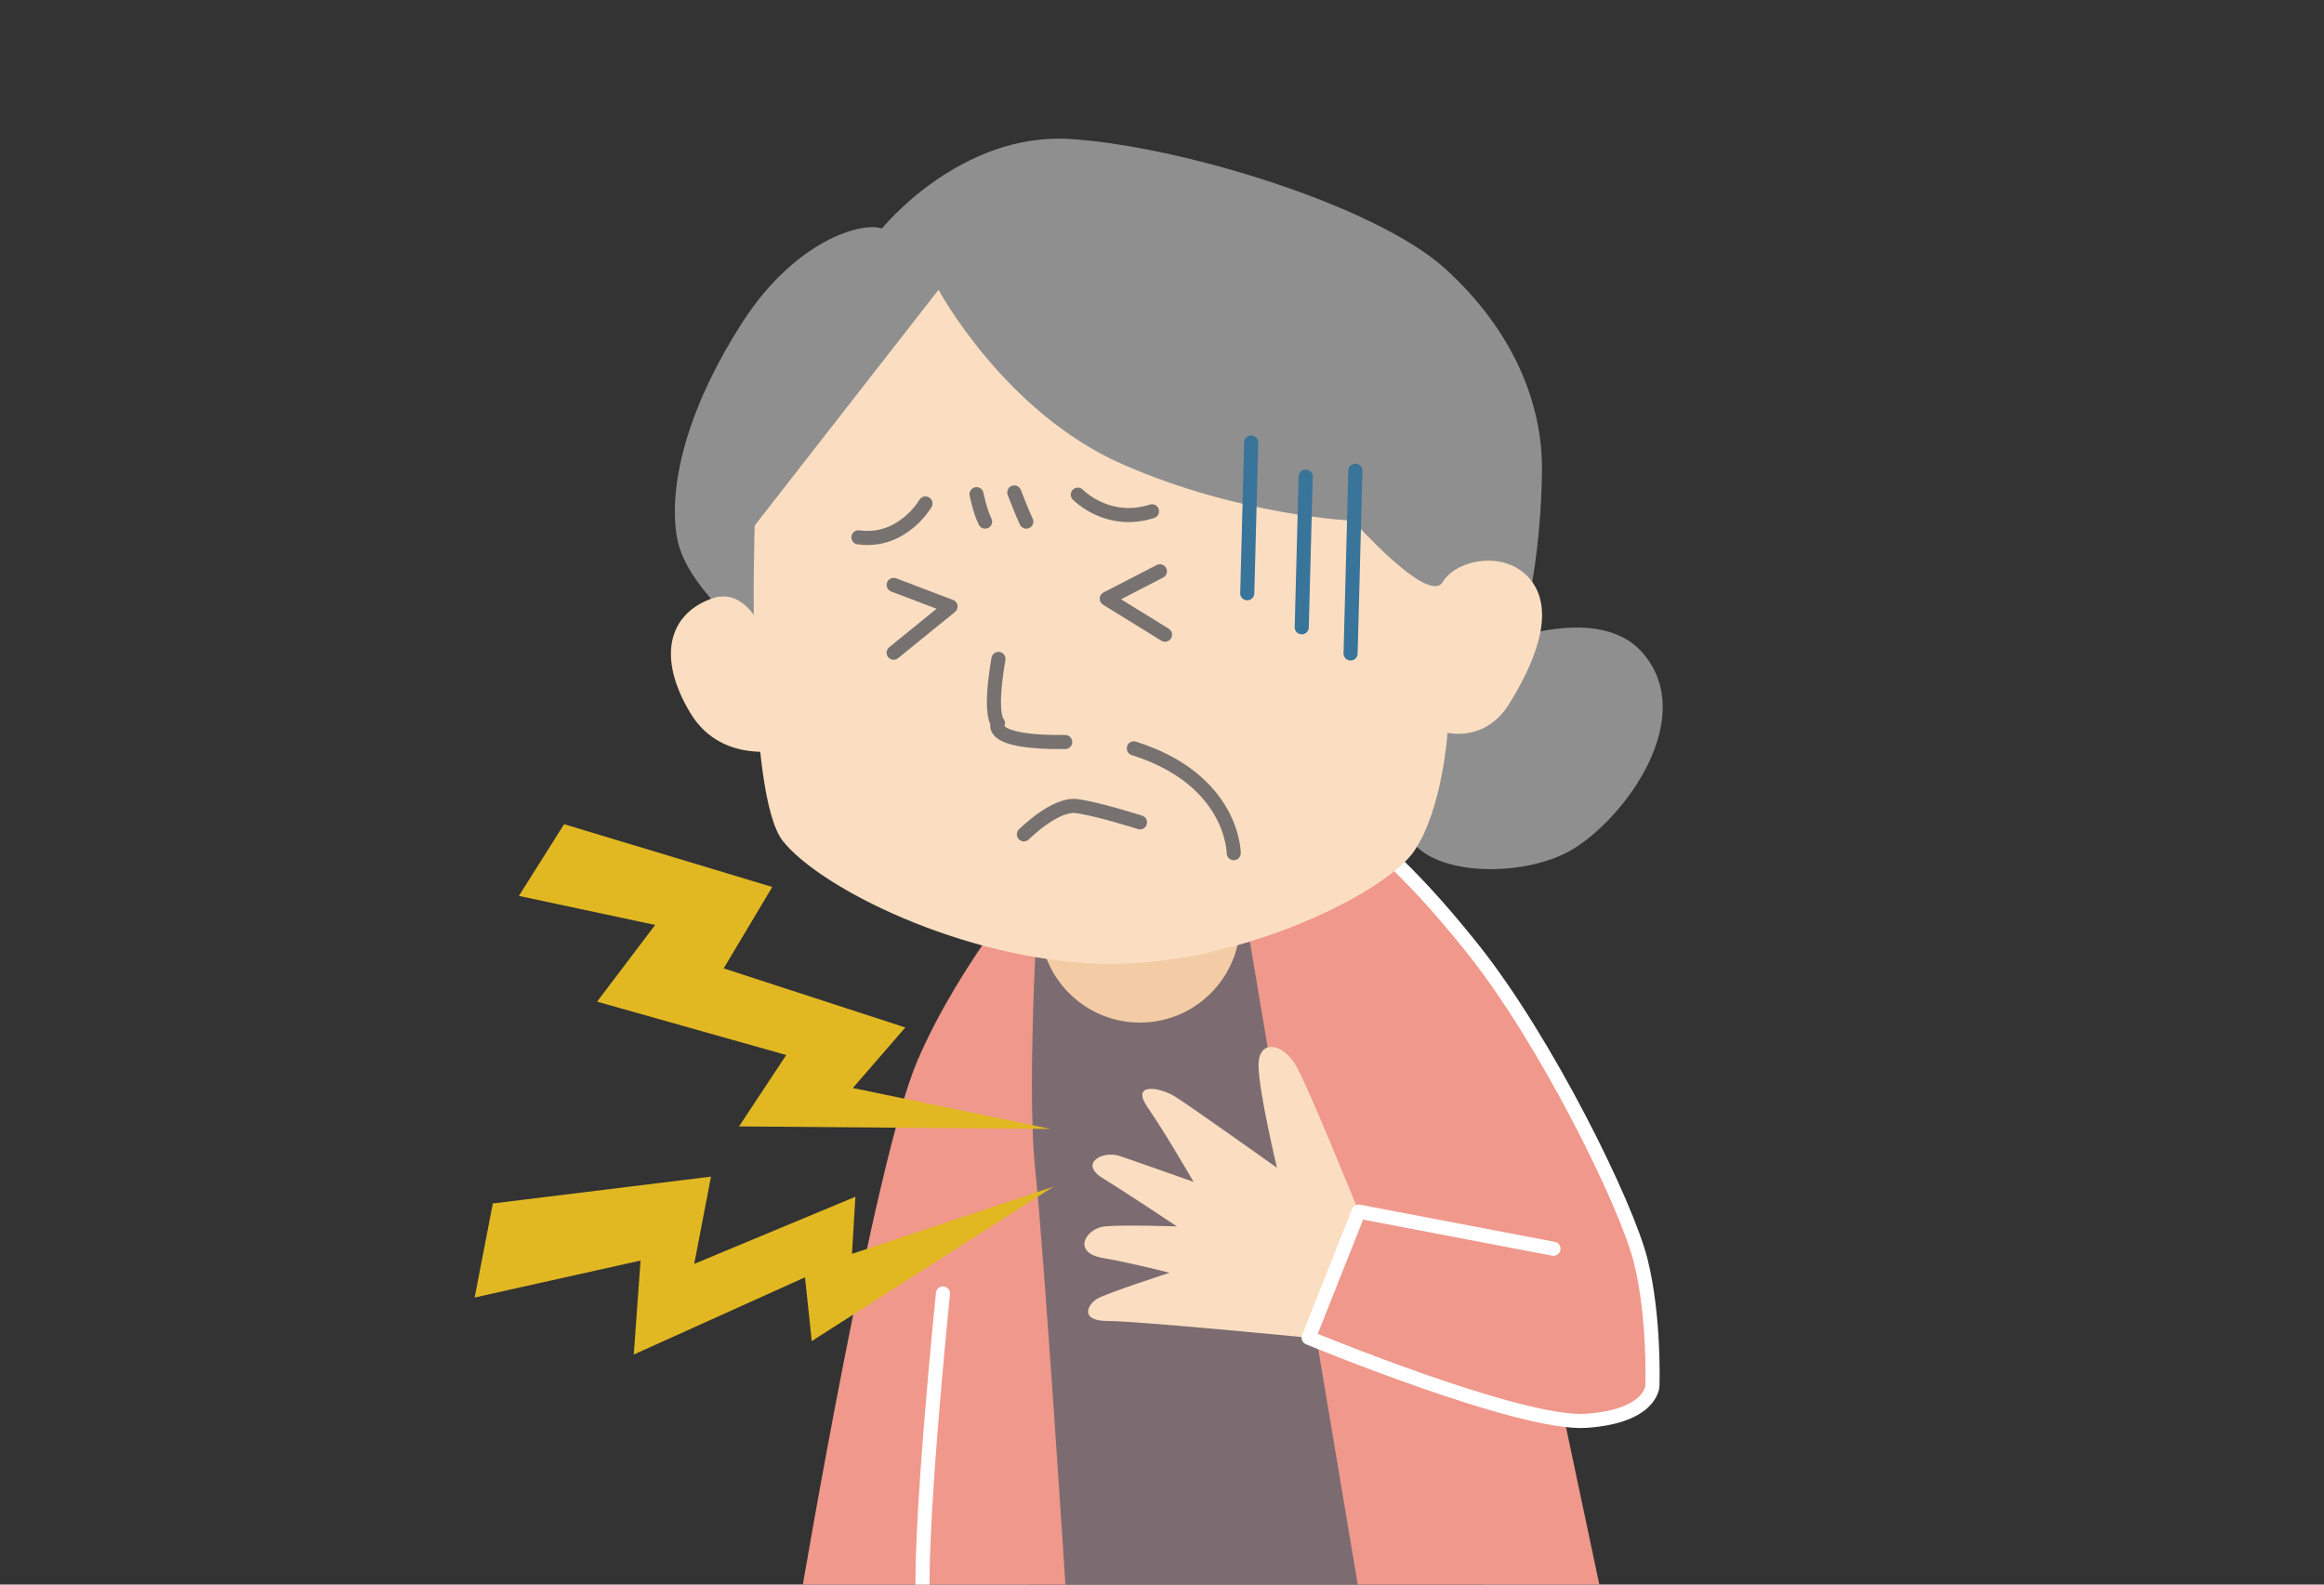 <svg width="352" height="240" viewBox="0 0 352 240" fill="none" xmlns="http://www.w3.org/2000/svg">
<rect x="0" y="0" width="352" height="240" fill="#333333" stroke="none"/>
<g clip-path="url(#clip0_6488_24558)">
<path d="M155.792 240.889H225.117L192.193 134.18L157.492 139.715L151.512 162.286L155.792 240.889Z" fill="#7C6C71"/>
<path d="M205.797 240.889L187.473 131.643L205.797 120.264L226.018 158.57L243.856 198.423L236.005 210.554L242.429 240.889" fill="#F0988B"/>
<path d="M205.793 183.507C205.793 183.507 198.207 164.687 196.242 161.312C194.277 157.938 190.621 157.383 190.621 161.312C190.621 165.242 193.415 176.869 193.415 176.869C193.415 176.869 180.224 167.489 177.978 166.088C175.731 164.687 171.143 163.841 173.86 167.771C176.577 171.709 180.788 179.013 180.788 179.013C180.788 179.013 172.083 175.921 169.554 175.075C167.026 174.229 163.369 176.203 167.026 178.449C170.682 180.696 178.268 185.754 178.268 185.754C178.268 185.754 170.118 185.472 167.307 185.754C164.497 186.035 162.25 189.692 167.026 190.529C171.801 191.375 177.14 192.776 177.14 192.776C177.14 192.776 167.589 195.868 166.18 196.706C164.779 197.551 163.369 200.08 167.863 200.08C172.356 200.08 198.207 202.609 198.207 202.609L205.793 194.459V183.498V183.507Z" fill="#FBDEC1"/>
<path d="M157.496 131.643C157.496 131.643 145.493 145.466 138.975 160.595C132.456 175.725 121.453 240.89 121.453 240.89H161.425C161.425 240.89 158.213 190.572 156.787 177.006C155.36 163.448 157.504 131.635 157.504 131.635" fill="#F0988B"/>
<path d="M205.793 125.98C205.793 125.98 212.098 129.91 223.161 143.827C234.224 157.743 246.355 182.372 248.499 190.932C250.643 199.492 250.284 209.846 250.284 209.846C250.284 209.846 250.284 214.485 240.289 215.194C230.303 215.912 198.207 202.61 198.207 202.61L205.793 183.508L235.292 189.138" fill="#F0988B"/>
<path d="M205.793 125.98C205.793 125.98 212.098 129.91 223.161 143.827C234.224 157.743 246.355 182.372 248.499 190.932C250.643 199.492 250.284 209.846 250.284 209.846C250.284 209.846 250.284 214.485 240.289 215.194C230.303 215.912 198.207 202.61 198.207 202.61L205.793 183.508L235.292 189.138" stroke="white" stroke-width="2.136" stroke-linecap="round" stroke-linejoin="round"/>
<path d="M187.828 139.716C187.828 148.088 181.036 154.88 172.664 154.88C164.292 154.88 157.492 148.088 157.492 139.716C157.492 131.344 164.284 124.553 172.664 124.553C181.045 124.553 187.828 131.344 187.828 139.716Z" fill="#F3CCA5"/>
<path d="M142.825 195.904C142.825 195.904 138.929 233.766 139.869 244.001" stroke="white" stroke-width="2.136" stroke-linecap="round" stroke-linejoin="round"/>
<path d="M248.783 98.857C257.283 108.655 246.195 123.802 238.25 128.603C230.305 133.404 214.423 132.669 212.937 125.28C211.459 117.89 209.981 113.089 212.937 106.81C215.893 100.531 240.274 89.058 248.774 98.857" fill="#8F8F8F"/>
<path d="M133.58 34.613C133.58 34.613 145.352 19.988 162.131 21.056C178.9 22.124 208.322 31.119 218.872 40.679C229.423 50.238 233.6 61.378 233.549 71.015C233.498 80.651 232.071 88.143 232.071 88.143L216.728 94.935L163.557 78.148L142.14 54.236L118.587 83.145L116.802 98.847C116.802 98.847 103.953 89.929 102.527 81.36C101.1 72.791 104.662 60.84 112.522 48.701C120.373 36.57 130.368 33.537 133.58 34.605" fill="#8F8F8F"/>
<path d="M142.147 43.9L114.315 79.584C114.315 79.584 112.888 120.265 118.595 127.407C124.301 134.549 145.718 145.253 166.418 145.962C187.117 146.671 209.952 135.258 214.241 128.834C218.521 122.41 219.239 110.988 219.239 110.988C219.239 110.988 224.945 112.414 228.516 106.708C232.087 101.001 235.658 93.15 232.087 88.153C228.516 83.155 220.665 84.582 218.521 88.153C216.385 91.724 204.963 78.875 204.963 78.875C204.963 78.875 187.835 78.157 169.989 70.306C152.143 62.456 142.156 43.9 142.156 43.9" fill="#FBDEC1"/>
<path d="M119.611 113.343C119.611 113.343 109.565 116.333 104.541 107.961C99.518 99.589 101.235 93.08 107.702 90.688C114.161 88.296 116.809 98.855 116.809 98.855L119.611 113.343Z" fill="#FBDEC1"/>
<path d="M171.734 113.345C186.864 118.129 186.864 129.218 186.864 129.218M155.084 126.373C155.084 126.373 159.8 121.649 163.08 122.093C166.361 122.537 172.666 124.553 172.666 124.553M163.251 74.919C163.251 74.919 167.753 79.6 174.485 77.439M140.177 76.252C140.177 76.252 136.709 82.308 130.02 81.386M161.338 112.388C149.284 112.525 151.155 109.518 151.155 109.518C151.155 109.518 149.728 108.467 151.232 99.796" stroke="#777270" stroke-width="2.136" stroke-linecap="round" stroke-linejoin="round"/>
<path d="M205.291 71.304L204.565 98.975M197.764 72.184L197.166 95.011M189.512 67.024L188.914 89.851" stroke="#39749A" stroke-width="2.136" stroke-linecap="round" stroke-linejoin="round"/>
<path d="M153.624 74.586C153.624 74.586 154.923 77.96 155.444 79.003M147.909 74.851C147.909 74.851 148.43 77.448 149.207 79.003M175.682 86.529L167.634 90.681L176.459 96.131M135.359 88.588L143.971 91.86L135.359 98.856" stroke="#777270" stroke-width="2.136" stroke-linecap="round" stroke-linejoin="round"/>
<path d="M85.437 124.834L116.968 134.342L109.613 146.67L137.121 155.623L129.176 164.789L159.119 170.991L111.937 170.607L119.087 159.792L90.434 151.71L99.233 140.092L78.594 135.692L85.437 124.834Z" fill="#E1B822"/>
<path d="M74.645 182.277L107.689 178.211L105.152 191.427L129.559 181.261L129.046 189.906L159.562 179.732L122.947 203.122L121.93 193.46L95.994 205.155L97.019 190.923L71.894 196.518L74.645 182.277Z" fill="#E1B822"/>
</g>
<defs>
<clipPath id="clip0_6488_24558">
<rect width="352" height="240" fill="white"/>
</clipPath>
</defs>
</svg>
